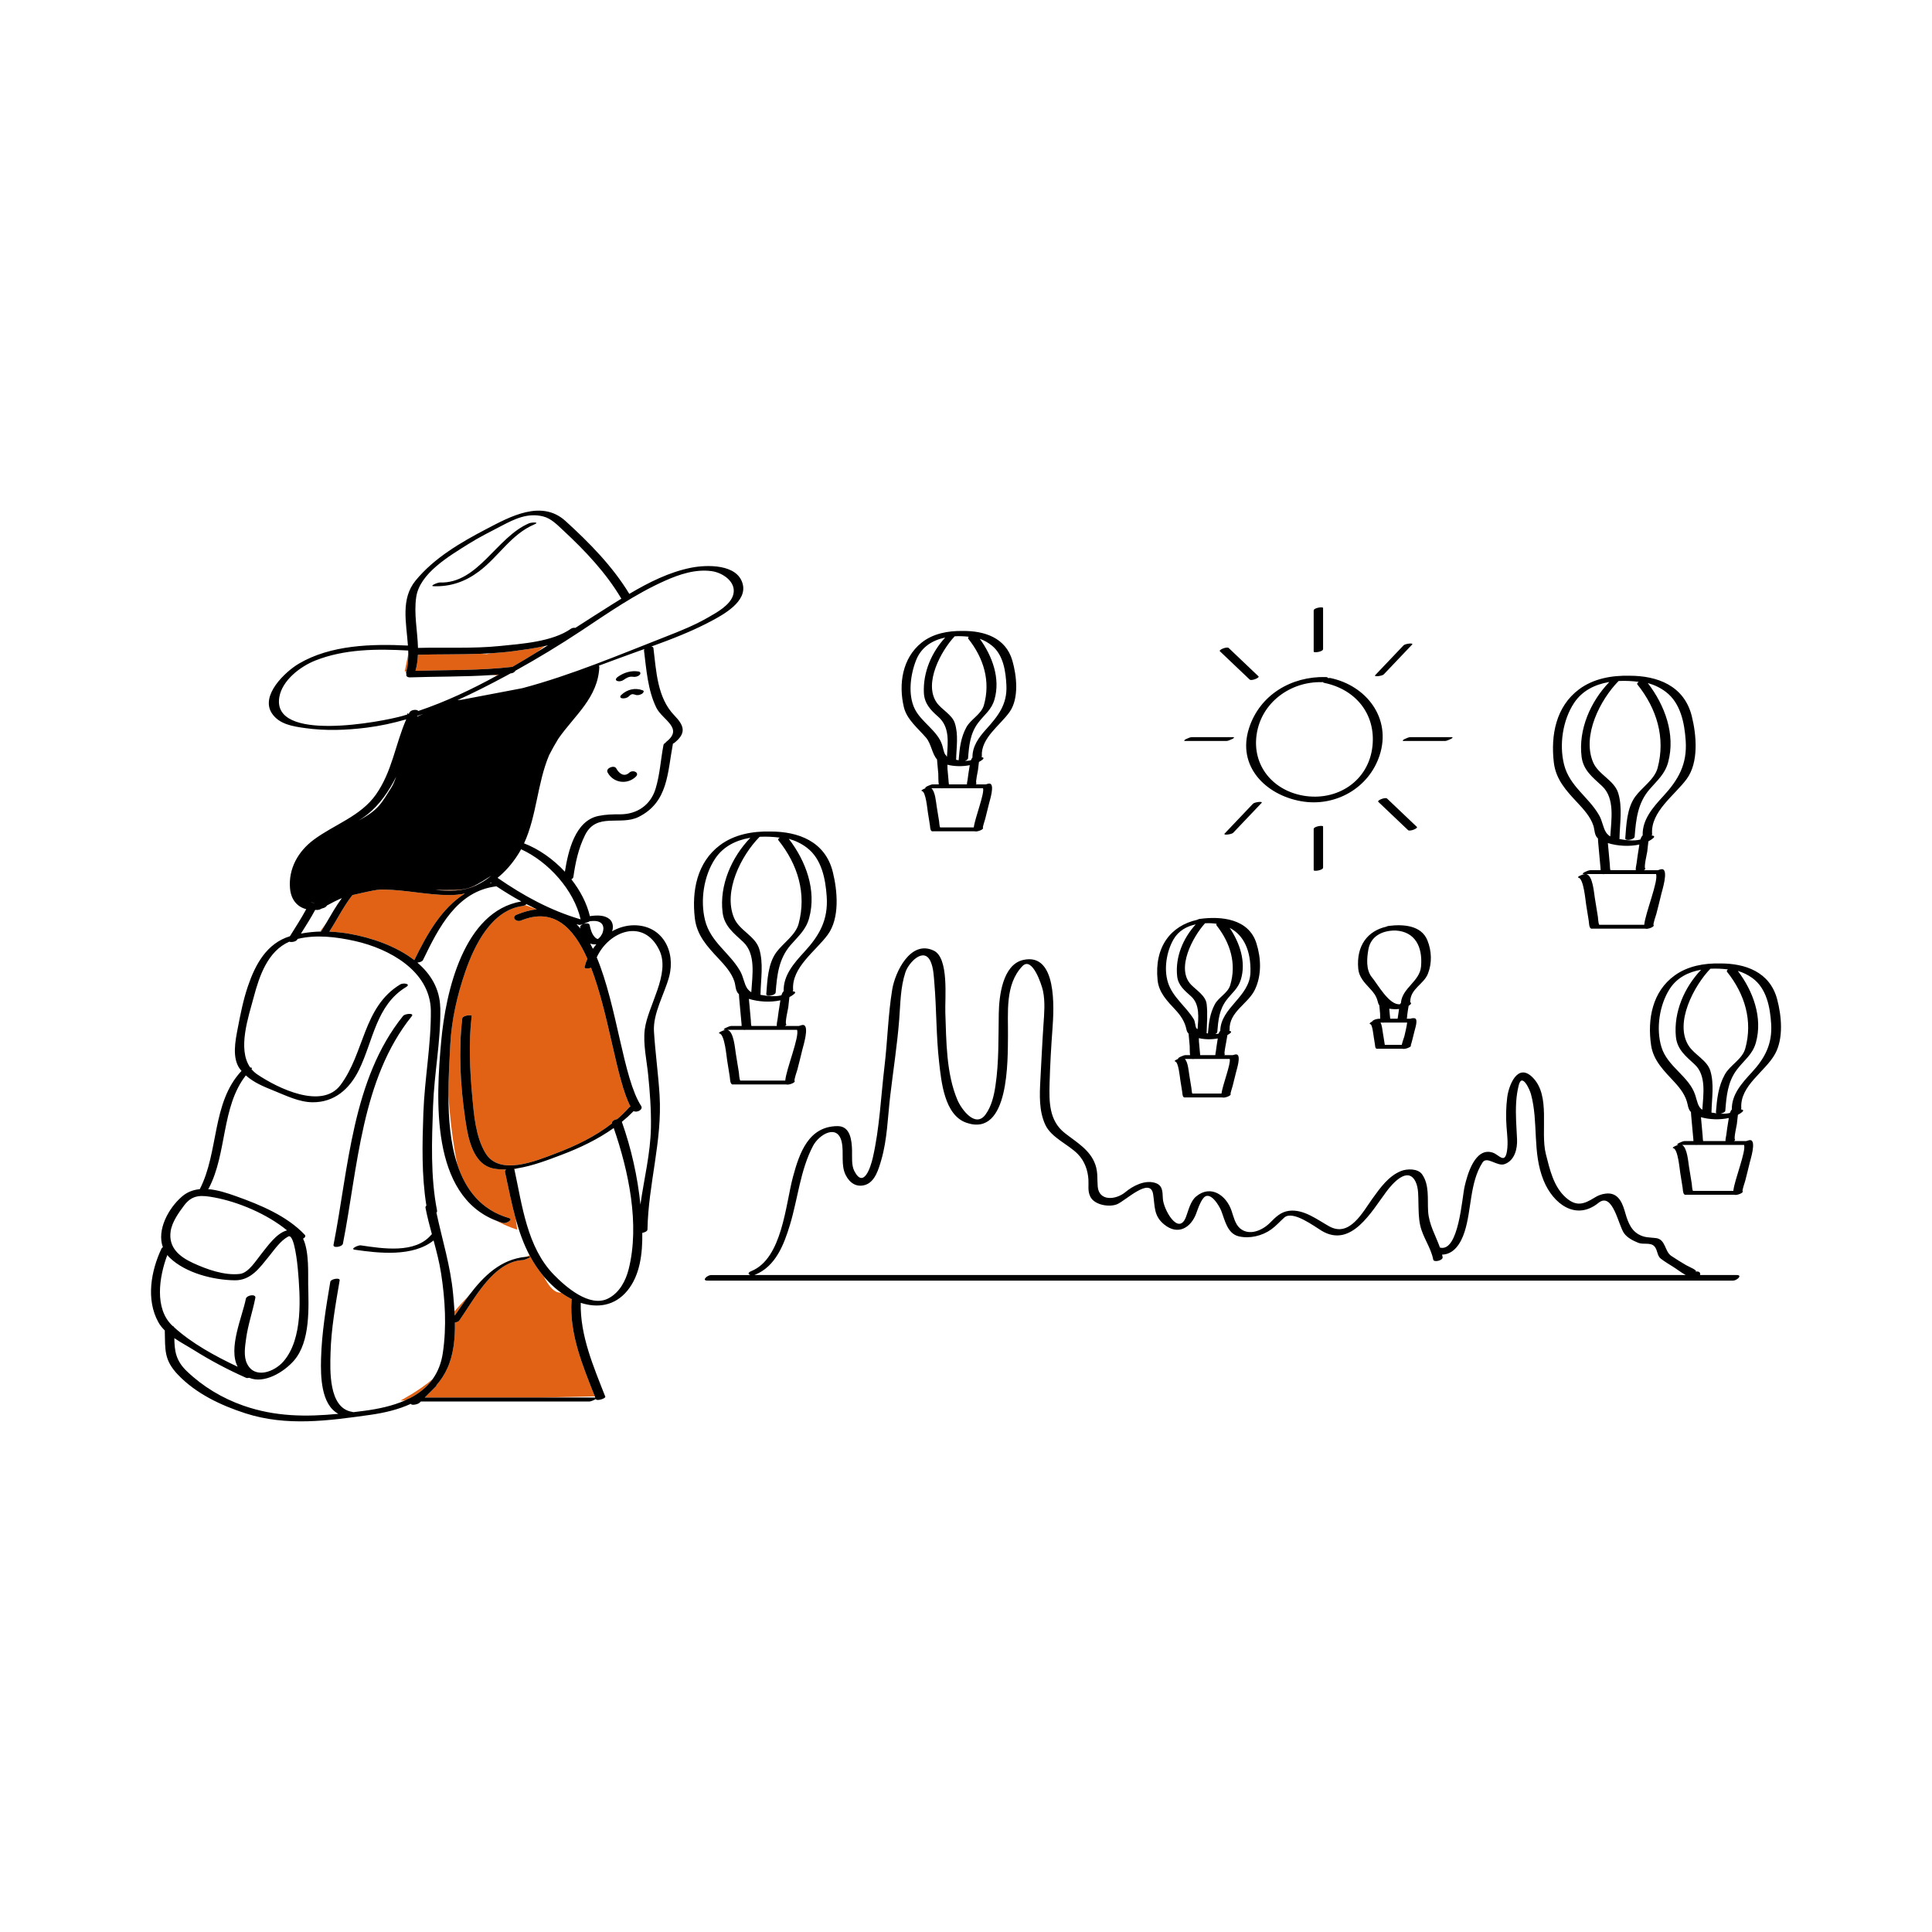 <svg xmlns="http://www.w3.org/2000/svg" xmlns:xlink="http://www.w3.org/1999/xlink" id="Layer_1" x="0px" y="0px" width="595.279px" height="595.281px" viewBox="0 0 595.279 595.281" xml:space="preserve"><path id="color_x5F_2" fill="#e16214" d="M125.208,206.896l-0.493-0.021l1.082-5.408 C125.812,203.33,125.664,205.152,125.208,206.896z M157.862,205.473c2.578-1.495,5.135-3.031,7.675-4.597l2.37-1.832 c-3.3,0.751-6.687,1.185-9.715,1.589c-2.334,0.312-4.673,0.512-7.015,0.654l-1.13,0.255l-1.929-0.107 c-6.442,0.249-12.905,0.123-19.357,0.303c-0.069,1.654-0.283,3.305-0.746,4.948c9.938-0.293,19.889-0.055,29.783-1.209 C157.822,205.474,157.84,205.476,157.862,205.473z M156.214,208.081c-0.076,0.042-0.152,0.084-0.229,0.125l0.063,0.003 L156.214,208.081z M153.692,207.84c-0.798,0.065-1.597,0.114-2.396,0.167l1.938,0.083 C153.388,208.006,153.54,207.923,153.692,207.84z M140.033,404.022c0.026,0.443,0.05,0.888,0.068,1.334 c1.444-2.097,2.915-4.26,4.483-6.332C142.746,400.968,141.108,402.798,140.033,404.022z M133.303,424.921 c-4.134,3.584-9.923,6.621-9.923,6.621l1.373-0.03c0.044-0.021,0.087-0.041,0.132-0.061c0.317-0.239,0.965-0.536,1.479-0.708 C129.116,429.315,131.513,427.433,133.303,424.921z M176.094,400.603c0.007-0.104,0.057-0.199,0.136-0.287 c-1.115-0.55-2.196-1.201-3.225-1.929c-0.312-0.063-0.628-0.124-0.958-0.179c-1.703-0.284-3.285-2.504-4.541-4.959 c-1.712-2.022-3.139-4.184-4.336-6.455c-0.344,0.133-0.729,0.281-1.157,0.448c0.324-0.03,0.649-0.057,0.982-0.071 c1.354-0.06-1.365,1.06-1.905,1.084c-1.118,0.049-2.188,0.271-3.212,0.633c-0.357,0.146-0.719,0.293-1.081,0.443 c-6.74,3.104-11.487,12.161-15.33,17.607c-0.196,0.278-0.739,0.45-1.299,0.543c0.075,4.852-0.392,9.766-2.282,13.997 c-0.914,2.044-2.08,3.795-3.424,5.32c0.05,0.077,0.038,0.179-0.104,0.321c-1.161,1.16-2.321,2.32-3.481,3.48 c11.888,0,23.773,0,35.66,0l16.717-0.363C179.523,420.762,175.383,410.982,176.094,400.603z M98.992,286.923 c0.522-0.83,1.029-1.67,1.525-2.517l-1.804,2.468C98.714,286.875,98.813,286.892,98.992,286.923z M134.064,274.187 c4.238,0.444,8.463,0.439,12.11-1.146c0.13-0.057,0.255-0.121,0.384-0.18l-0.255-0.024c-2.78,1.367-4.553,1.374-9.259,1.374 C136.106,274.21,135.102,274.201,134.064,274.187z M143.254,275.305c-1.581,0.325-3.23,0.491-4.945,0.479 c-6.729-0.041-13.324-1.608-20.042-1.695c-0.363-0.004-0.722,0.001-1.078,0.009c-0.429,0.03-0.824,0.064-1.144,0.11 c-1.367,0.195-4.34,0.849-7.451,1.573c-2.766,3.496-4.705,7.526-7.122,11.264c2.137,0.086,4.266,0.316,6.348,0.688 c6.501,1.159,14.188,3.709,19.836,8.097C131.593,287.748,136.083,279.797,143.254,275.305z M182.109,298.175 c-0.901,0.328-2.147,0.342-2.005-0.242c0.211-0.857,0.503-1.706,0.863-2.534c-4.305-9.731-10.464-15.862-20.436-11.778 c-1.524,0.625-3.144-1.061-1.311-1.812c2.222-0.91,4.268-1.438,6.164-1.645c-0.046-0.021-0.091-0.042-0.137-0.064l-3.418-1.243 c-0.24,0.145-0.524,0.256-0.827,0.296c-9.562,1.256-14.822,12.063-17.628,20.177c-2.507,7.252-4.271,14.963-4.654,22.649 c-0.228,4.542-0.563,9.937-0.559,15.535c0.513,7.351,1.443,15.098,2.737,21.259c2.544,7.729,7.28,14.003,15.868,16.509 c1.617,0.472-0.904,1.788-1.785,1.53c-0.727-0.212-1.425-0.452-2.102-0.713c3.538,1.929,6.497,2.773,6.497,2.773l-0.491-3.316 c-1.3-4.709-2.236-9.603-3.295-14.455c-0.064-0.297,0.089-0.567,0.352-0.785c-1.263,0.034-2.505-0.036-3.707-0.248 c-6.864-1.213-8.17-10.189-8.993-15.936c-1.42-9.898-1.995-20.438-0.816-30.365c0.107-0.914,2.948-1.206,2.897-0.776 c-0.976,8.216-0.566,16.722,0.183,24.95c0.513,5.626,1.063,12.382,4.06,17.33c4.33,7.154,15.528,2.433,21.682,0.099 c6.157-2.336,12.184-5.223,17.345-9.273c-0.214-0.616,0.687-1.152,1.548-1.27c1.321-1.14,2.578-2.364,3.753-3.689 c0.07-0.079,0.193-0.153,0.345-0.222C189.937,332.782,187.651,312.58,182.109,298.175z M159.431,359.978 c-0.344,0.055-0.687,0.104-1.028,0.146c0.035,0.052,0.062,0.108,0.078,0.172C158.768,360.201,159.084,360.095,159.431,359.978z"></path><path id="color_x5F_1" d="M201.327,199.661c-0.033-0.274-0.3-0.414-0.654-0.452c6.273-2.271,12.506-4.678,18.404-7.813 c3.833-2.038,11.149-6.029,9.771-11.427c-1.609-6.298-11.172-5.983-15.904-5.046c-6.724,1.332-13.076,4.528-19.043,8.06 c-5.163-8.513-12.34-15.796-19.664-22.455c-7.38-6.71-17.101-1.338-24.383,2.473c-7.918,4.144-16.09,8.895-21.823,15.899 c-4.622,5.647-2.834,12.981-2.341,20.009c-11.136-0.558-23.788-0.208-33.595,5.563c-4.178,2.458-11.98,9.794-8.317,15.322 c2.253,3.401,6.497,4.015,10.241,4.542c6.293,0.886,12.699,0.653,18.984-0.137c4.125-0.518,8.182-1.408,12.169-2.562 c-3.39,7.725-4.332,16.1-9.39,23.241c-4.683,6.613-12.772,9.156-19.078,13.825c-4.863,3.603-7.886,8.97-7.34,15.06 c0.321,3.579,2.335,5.692,4.997,6.367c-1.538,2.858-3.323,5.572-5.028,8.334c-7.178,2.201-10.676,8.711-12.951,15.419 c-1.441,4.25-2.304,8.637-3.147,13.032c-0.724,3.761-1.806,9.091,0.699,12.474c0.151,0.204,0.32,0.38,0.479,0.571 c-9.212,9.8-6.938,24.961-12.858,36.438c-1.969,0.194-3.844,0.854-5.482,2.267c-4.212,3.631-7.813,10.342-5.888,15.63 c-0.191,0.098-0.336,0.214-0.399,0.348c-3.276,6.933-4.867,15.804-0.966,22.799c0.505,0.906,1.177,1.729,1.949,2.489 c0.164,5.963-0.315,9.059,4.098,13.677c5.542,5.8,13.207,9.423,20.729,11.849c12.699,4.096,25.539,2.305,38.464,0.486 c4.369-0.615,8.7-1.634,12.547-3.416c-0.03,0.271,0.588,0.316,0.819,0.301c0.633-0.045,1.47-0.238,1.937-0.704 c0.099-0.099,0.198-0.198,0.297-0.298c17.317,0,34.636,0,51.952,0c0.369,0,1.434-0.416,1.97-0.763 c0.005,0.015,0.012,0.027,0.017,0.041c0.271,0.69,3.11-0.23,2.897-0.775c-3.625-9.263-7.786-18.806-7.563-28.908 c5.052,1.647,10.423,1.042,14.353-3.728c3.914-4.75,4.715-11.47,4.609-17.823c0.767-0.138,1.591-0.515,1.601-1.042 c0.248-14.025,4.602-27.267,3.729-41.415c-0.404-6.542-1.317-13.042-1.729-19.585c-0.352-5.598,3.239-11.559,4.661-16.848 c2.134-7.933-2.123-15.925-10.833-15.892c-2.384,0.009-4.675,0.703-6.739,1.855c0.056-0.17,0.117-0.336,0.155-0.512 c0.253-1.163,0.002-2.442-0.938-3.234c-1.531-1.29-3.866-1.212-5.727-0.962c-0.096,0.013-0.206,0.035-0.318,0.061 c-0.94-3.984-2.983-7.896-5.719-11.373c0.337-0.181,0.589-0.424,0.628-0.709c0.628-4.458,1.58-8.885,3.607-12.937 c3.548-7.09,10.914-2.764,16.526-5.584c9.107-4.578,8.834-13.591,10.531-22.479c0.007-0.029,0.001-0.052,0.003-0.079 c0.15-0.053,0.28-0.116,0.372-0.189c3.762-2.97,3.244-5.251,0.089-8.5C202.509,215.009,202.215,206.836,201.327,199.661z  M219.318,175.984c3.397,0.481,7.652,3.339,6.611,7.222c-0.873,3.251-5.1,5.51-7.746,7.037c-4.104,2.367-8.546,4.157-12.951,5.877 c-14.207,5.547-29.05,11.867-44.196,15.892c-0.339,0.071-0.672,0.138-0.99,0.198c-5.521,1.035-13.422,2.546-17.789,3.384 c-0.433,0.045-0.864,0.08-1.296,0.119c2.425-1.093,4.819-2.241,7.182-3.424c2.624-1.315,5.241-2.678,7.843-4.083 c0.077-0.041,0.153-0.084,0.229-0.125c0.363-0.197,0.727-0.401,1.091-0.6c0.065-0.008,0.134-0.012,0.201-0.02 c0.61-0.071,1.09-0.429,1.33-0.822c6.864-3.805,13.609-7.892,20.098-12.188c8.4-5.564,16.679-11.376,25.918-15.5 C209.347,176.945,214.344,175.28,219.318,175.984z M151.458,272.079c-0.187,0.036-0.367,0.075-0.55,0.115 c0.123-0.078,0.244-0.158,0.365-0.238C151.335,271.997,151.395,272.037,151.458,272.079z M128.599,220.58 c0.613-0.202,1.224-0.412,1.833-0.626l-1.938,0.843C128.529,220.725,128.564,220.652,128.599,220.58z M151.381,269.814 c-1.466,1.213-3.078,2.244-4.822,3.046c-0.129,0.059-0.254,0.123-0.384,0.18c-3.647,1.586-7.872,1.591-12.11,1.146 c1.038,0.014,2.042,0.023,2.98,0.023c4.705,0,6.479-0.006,9.259-1.374C147.625,272.187,149.178,271.229,151.381,269.814z  M97.114,278.172c-0.544,0.026-1.031-0.039-1.477-0.174C96.177,278.086,96.682,278.141,97.114,278.172z M108.594,275.783 c3.111-0.724,6.084-1.377,7.451-1.573c0.318-0.046,0.715-0.081,1.144-0.11c0.356-0.008,0.715-0.014,1.078-0.009 c6.718,0.085,13.313,1.654,20.042,1.695c1.715,0.011,3.364-0.155,4.945-0.48c-7.172,4.492-11.661,12.443-15.6,20.526 c-5.648-4.387-13.335-6.938-19.836-8.097c-2.082-0.371-4.211-0.602-6.348-0.688C103.888,283.309,105.829,279.278,108.594,275.783z  M157.799,205.477c-9.896,1.155-19.845,0.916-29.783,1.209c0.463-1.643,0.677-3.293,0.746-4.948 c6.452-0.181,12.915-0.055,19.357-0.303c1.021-0.04,2.039-0.086,3.059-0.148c2.342-0.143,4.681-0.343,7.015-0.654 c3.028-0.404,6.415-0.838,9.715-1.589c0.311-0.07,0.617-0.144,0.925-0.22c-1.096,0.688-2.192,1.373-3.295,2.052 c-2.54,1.566-5.097,3.103-7.675,4.597C157.84,205.476,157.822,205.474,157.799,205.477z M128.245,183.948 c1.081-7.332,10.267-12.669,15.94-16.25c3.344-2.11,6.883-3.872,10.384-5.7c4.023-2.102,8.001-4.07,12.787-2.876 c2.492,0.622,4.419,2.666,6.227,4.343c6.684,6.198,13.203,13.086,17.847,20.972c0.005,0.009,0.015,0.014,0.021,0.023 c-1.001,0.614-1.991,1.232-2.97,1.846c-3.738,2.346-7.466,4.747-11.203,7.146c-0.46-0.066-0.975,0.002-1.357,0.272 c-5.751,4.047-15.24,4.642-21.968,5.324c-8.332,0.845-16.796,0.354-25.167,0.583C128.659,194.421,127.474,189.173,128.245,183.948z  M124.233,220.533c-6.619,1.917-40.758,8.391-38.147-5.852c0.942-5.144,6.488-9.336,11.005-11.138 c9.035-3.604,19.125-3.646,28.683-3.107c0.013,0.345,0.021,0.688,0.023,1.031c0.017,1.863-0.133,3.685-0.589,5.429 c-0.033,0.126-0.063,0.254-0.1,0.38c-0.042,0.144,0.022,0.247,0.156,0.314c-0.247,0.551,0.029,1.155,1.134,1.117 c8.303-0.288,16.614-0.153,24.898-0.7c0.799-0.053,1.598-0.102,2.396-0.167c-0.152,0.083-0.304,0.166-0.456,0.25 c-7.809,4.3-15.856,8.107-24.327,10.97c-0.522-0.591-2.304-0.396-2.752,0.479c-0.078,0.153-0.146,0.309-0.224,0.462l-0.389-0.292 c0,0-0.014,0.151-0.039,0.426C125.08,220.265,124.661,220.409,124.233,220.533z M111.575,252.119 c4.229-2.794,7.229-6.809,9.657-11.184c0.297-0.535,0.567-1.079,0.827-1.627c-0.456,1.357-0.96,2.531-1.515,3.402 c-2.959,4.65-3.797,6.803-10.021,10.075C110.881,252.566,111.232,252.346,111.575,252.119z M97.123,280.341 c0.536,0.085,1.25,0.019,1.647-0.219c0.08-0.048,0.16-0.093,0.24-0.141c0.269-0.075,0.537-0.156,0.806-0.254 c0.466-0.169,0.764-0.443,0.922-0.738c1.534-0.853,3.062-1.614,4.605-2.27c-1.811,2.43-3.292,5.073-4.826,7.688 c-0.496,0.846-1.003,1.687-1.525,2.516c-0.021,0.032-0.041,0.063-0.062,0.095c-2.085,0.042-4.16,0.252-6.199,0.635 C94.242,285.242,95.776,282.847,97.123,280.341z M52.578,379.383c0.413-2.855,2.479-5.736,4.16-7.979 c2.595-3.461,5.444-3.154,9.284-2.451c7.335,1.347,16.249,5.073,22.417,10.144c-3.285,0.827-6.122,5.048-7.893,7.22 c-1.6,1.96-3.93,5.883-6.648,6.198c-4.759,0.552-10.206-1.412-14.447-3.372C55.268,387.208,51.854,384.392,52.578,379.383z  M51.551,386.699c0.237,0.295,0.496,0.584,0.785,0.861c4.896,4.691,13.401,6.841,20.002,6.919c5.004,0.06,7.695-3.894,10.595-7.455 c1.685-2.069,3.479-4.753,5.885-6.042c1.91-1.023,2.858,9,2.939,9.915c0.77,8.666,1.688,21.569-4.448,28.611 c-2.816,3.231-8.882,5.497-11.22,0.6c-1.081-2.265-0.589-5.22-0.27-7.604c0.572-4.272,2.021-8.373,2.853-12.594 c0.26-1.322-2.69-0.897-2.922,0.275c-1.099,5.587-5.518,15.179-2.521,20.934c-6.932-3.27-14.112-7.186-19.576-12.162 c-0.022-0.176-0.167-0.287-0.381-0.347c-0.071-0.065-0.146-0.13-0.218-0.196C47.565,403.216,48.986,393.488,51.551,386.699z  M112.16,434.703c-1.124,0.146-2.237,0.284-3.35,0.418c-0.081-0.047-0.191-0.088-0.357-0.114 c-7.258-1.198-6.757-12.858-6.608-18.214c0.206-7.498,1.563-14.912,2.809-22.289c0.164-0.967-2.734-0.444-2.881,0.423 c-1.33,7.866-2.635,15.717-2.854,23.711c-0.146,5.366-0.033,14.137,5.334,16.983c-9.907,0.959-19.448,0.926-29.329-2.545 c-6.474-2.273-12.408-5.846-17.361-10.586c-3.46-3.312-3.787-6.35-3.849-10.188c2.023,1.381,4.236,2.557,6.061,3.703 c5.139,3.229,10.53,6.066,16.073,8.531c0.22,0.099,0.559,0.068,0.923-0.022c4.59,1.955,10.687-1.724,13.789-5.283 c5.13-5.886,4.539-16.396,4.391-23.608c-0.058-2.821,0.365-10.019-1.572-13.972c0.572-0.303,0.918-0.772,0.505-1.212 c-5.479-5.814-13.745-9.224-21.138-11.863c-2.688-0.96-5.709-1.959-8.648-2.193c0.096-0.072,0.174-0.15,0.219-0.236 c5.675-10.77,3.837-25.061,11.427-34.799c2.445,2.207,5.522,3.465,8.65,4.724c3.718,1.496,7.743,3.505,11.852,3.552 c6.773,0.076,11.479-4.08,14.385-10.018c4.361-8.921,5.255-19.888,14.479-25.48c1.675-1.017-0.879-1.367-1.787-0.816 c-11.49,6.967-10.949,21.045-18.408,31c-5.734,7.654-19.342,0.979-25.604-3.245c-0.729-0.491-1.335-1.056-1.845-1.678 c0.023-0.025,0.047-0.052,0.07-0.076c0.265-0.264,0.008-0.379-0.435-0.394c-4.024-5.689-0.512-15.692,1.083-21.707 c1.754-6.609,4.354-14.17,10.946-17.059c0.701,0.25,2.069-0.01,2.456-0.648c0.043-0.069,0.087-0.138,0.13-0.207 c5.709-1.399,12.029-0.609,17.652,0.647c10.557,2.361,23.086,9.199,23.381,21.305c0.11,10.634-1.928,21.11-2.305,31.721 c-0.336,9.426-0.578,19.146,0.936,28.506c-0.205,0.184-0.324,0.398-0.28,0.63c0.527,2.76,1.242,5.474,1.975,8.181 c-0.075,0.049-0.143,0.098-0.187,0.15c-4.936,5.919-14.972,4.268-21.755,3.275c-0.735-0.106-3.379,1.119-1.836,1.345 c7.475,1.09,17.884,2.257,24.297-2.854c0.905,3.353,1.781,6.709,2.313,10.151c1.25,8.111,1.742,16.419,0.528,24.553 c-0.479,3.214-1.58,5.847-3.128,8.02c-1.79,2.51-4.188,4.393-6.938,5.821c-0.516,0.172-1.162,0.467-1.479,0.709 c-0.045,0.02-0.088,0.041-0.132,0.06C120.903,433.2,116.511,434.139,112.16,434.703z M166.539,430.604c-11.887,0-23.772,0-35.659,0 c1.159-1.161,2.319-2.321,3.48-3.481c0.143-0.142,0.152-0.244,0.104-0.32c1.344-1.525,2.51-3.276,3.424-5.32 c1.892-4.23,2.357-9.145,2.282-13.997c0.56-0.094,1.103-0.265,1.299-0.543c3.843-5.446,8.59-14.503,15.33-17.608 c0.354-0.162,0.715-0.313,1.081-0.442c1.023-0.361,2.094-0.584,3.212-0.633c0.54-0.024,3.261-1.144,1.905-1.083 c-0.332,0.015-0.658,0.041-0.982,0.07c-7.697,0.729-12.961,5.881-17.429,11.78c-1.568,2.072-3.039,4.235-4.483,6.332 c-0.02-0.446-0.042-0.891-0.068-1.334c-0.108-1.812-0.264-3.59-0.42-5.292c-0.796-8.664-3.348-16.674-5.136-25.073 c0.152-0.194,0.23-0.418,0.183-0.663c-2.054-10.511-1.61-21.535-1.23-32.197c0.36-10.117,2.396-20.068,2.242-30.222 c-0.001-0.069-0.016-0.132-0.029-0.191c-0.16-5.787-2.967-10.317-7.045-13.785c0.713-0.088,1.52-0.36,1.719-0.771 c4.825-9.958,10.438-21.258,22.628-22.743c2.52,1.666,5.074,3.229,7.688,4.663c-17.809,3.042-23.31,27.995-24.681,42.934 c-1.649,17.968-3.343,47.579,16.935,55.421c0.677,0.263,1.375,0.501,2.102,0.713c0.882,0.257,3.402-1.059,1.785-1.53 c-8.588-2.506-13.324-8.779-15.868-16.509c-2.143-6.511-2.729-14.052-2.736-21.259c-0.006-5.598,0.331-10.992,0.558-15.535 c0.383-7.686,2.148-15.396,4.655-22.65c2.805-8.112,8.065-18.918,17.627-20.175c0.303-0.04,0.587-0.152,0.828-0.296 c0.142-0.084,0.266-0.179,0.371-0.28c1.006,0.528,2.021,1.035,3.047,1.522c0.045,0.021,0.09,0.042,0.136,0.064 c-1.896,0.207-3.942,0.734-6.164,1.645c-1.833,0.751-0.215,2.437,1.312,1.812c9.971-4.084,16.131,2.047,20.435,11.778 c-0.36,0.829-0.652,1.677-0.863,2.534c-0.144,0.584,1.104,0.57,2.005,0.242c5.542,14.404,7.828,34.607,12.131,42.743 c-0.151,0.067-0.274,0.143-0.346,0.222c-1.175,1.326-2.432,2.55-3.753,3.689c-0.86,0.117-1.762,0.653-1.548,1.27 c-5.161,4.051-11.187,6.938-17.345,9.273c-6.152,2.334-17.352,7.056-21.681-0.099c-2.995-4.946-3.548-11.704-4.061-17.33 c-0.749-8.228-1.157-16.733-0.182-24.95c0.051-0.429-2.79-0.137-2.898,0.776c-1.178,9.928-0.603,20.466,0.817,30.366 c0.823,5.745,2.129,14.722,8.993,15.935c1.201,0.212,2.443,0.282,3.707,0.248c-0.264,0.218-0.416,0.487-0.353,0.785 c1.06,4.853,1.995,9.746,3.295,14.455c1.081,3.918,2.417,7.707,4.281,11.239c1.198,2.271,2.624,4.432,4.336,6.455 c1.001,1.182,2.092,2.32,3.308,3.399c0.694,0.616,1.43,1.196,2.191,1.736c1.028,0.728,2.109,1.379,3.225,1.929 c-0.079,0.088-0.129,0.184-0.136,0.287c-0.712,10.379,3.429,20.159,7.16,29.639c0.048,0.121,0.096,0.241,0.144,0.362 C177.778,430.604,172.158,430.604,166.539,430.604z M179.705,284.714c-0.578,0.225-1.038,0.61-0.941,1.056 c0.023,0.116,0.06,0.236,0.087,0.353c-0.393-0.485-0.799-0.94-1.216-1.375c0.244,0.067,0.479,0.148,0.726,0.213 C178.629,285.031,179.181,284.906,179.705,284.714z M183.737,290.957c-0.376,0.445-0.723,0.913-1.054,1.389 c-0.271-0.556-0.549-1.095-0.834-1.624C182.444,290.954,183.091,291.035,183.737,290.957z M193.708,391.024 c-0.913,3.646-2.865,7.312-6.334,9.067c-5.731,2.904-13.168-3.672-16.747-7.354c-8.261-8.497-9.723-21.35-12.134-32.409 c-0.003-0.012-0.009-0.02-0.012-0.031c-0.018-0.063-0.043-0.12-0.078-0.172c0.343-0.043,0.686-0.093,1.028-0.146 c4.796-0.771,9.679-2.676,13.781-4.232c5.545-2.103,11.028-4.729,15.887-8.186C193.714,360.923,197.162,377.24,193.708,391.024z  M203.151,292.763c3.516,7.318-3.571,17.117-4.491,24.441c-0.554,4.412,0.588,9.422,1.034,13.824 c0.552,5.452,0.966,10.903,0.868,16.387c-0.142,8.002-2.129,15.811-3.239,23.723c-0.873-8.624-2.837-17.327-5.719-25.481 c1.269-1.032,2.48-2.134,3.627-3.308c1.013,0.568,3.06-0.459,2.302-1.619c-5.509-8.428-7.371-30.671-13.669-45.752 C187.562,286.863,198.339,282.74,203.151,292.763z M182.356,283.785c0.058-0.005,0.115-0.009,0.173-0.013 c0.049-0.002,0.147-0.008,0.184-0.009c0.188-0.005,0.377-0.001,0.564,0.006c0.088,0.003,0.176,0.01,0.265,0.016 c0.027,0.002,0.041,0.003,0.061,0.004c0.009,0.001,0.015,0.003,0.031,0.005c0.152,0.021,0.305,0.051,0.456,0.084 c0.043,0.01,0.182,0.051,0.264,0.073c0.235,0.085,0.464,0.19,0.677,0.323c0.005,0.003,0.002,0,0.006,0.003 c0.04,0.03,0.078,0.063,0.116,0.094c0.081,0.069,0.156,0.145,0.229,0.223c0.069,0.075,0.132,0.157,0.19,0.241 c0.034,0.048,0.048,0.064,0.058,0.074c0.004,0.011,0.013,0.034,0.039,0.091c0.088,0.179,0.146,0.37,0.189,0.563 c0.022,0.098,0.037,0.198,0.048,0.297c0.005,0.041,0.01,0.178,0.013,0.245c-0.011,0.427-0.102,0.851-0.24,1.253 c-0.036,0.104-0.077,0.206-0.12,0.307c-0.004,0.008-0.001,0.003-0.004,0.009c-0.021,0.042-0.041,0.084-0.063,0.126 c-0.108,0.214-0.236,0.418-0.375,0.615c-0.063,0.091-0.13,0.178-0.198,0.265c-0.022,0.029-0.047,0.057-0.07,0.085 c-0.148,0.159-0.312,0.306-0.481,0.442c-0.019,0.013-0.037,0.025-0.056,0.038c-0.043,0.028-0.088,0.052-0.132,0.078 c-0.004,0.001-0.008,0.003-0.012,0.005c-0.026-0.007-0.06-0.015-0.091-0.023c-0.153-0.06-0.302-0.131-0.438-0.219 c-0.044-0.034-0.088-0.07-0.131-0.106c-0.094-0.08-0.181-0.168-0.265-0.258c-0.897-0.956-1.288-2.367-1.58-3.73 c-0.121-0.566-1.071-0.59-1.854-0.319c0.274-0.107,0.534-0.229,0.733-0.35c0.429-0.095,0.853-0.259,1.133-0.462 c0.003,0,0.007-0.001,0.009-0.001C181.907,283.832,182.131,283.806,182.356,283.785z M178.901,283.266 c-9.313-2.728-17.618-7.267-25.602-12.789c2.369-1.923,4.447-4.295,6.202-7.017c0.378-0.587,0.729-1.185,1.059-1.79 C169.057,265.541,176.863,274.31,178.901,283.266z M205.385,228.483c-0.181,0.142-0.272,0.263-0.31,0.366 c-0.338,0.178-0.597,0.417-0.649,0.7c-0.859,4.499-1.095,9.095-2.438,13.493c-1.521,4.985-5.678,7.884-10.975,7.863 c-2.297-0.009-4.393,0.038-6.643,0.505c-7.108,1.476-9.296,10.66-10.319,17.18c-3.612-3.887-8.052-7.003-12.58-8.74 c3.927-8.529,4.061-18.529,7.727-27.19c0.858-1.698,1.811-3.4,2.84-5.062c4.929-7.111,12.215-12.584,12.621-22.072 c0.008-0.178-0.061-0.31-0.171-0.41c4.056-1.501,8.097-3.012,12.133-4.452c0.651-0.232,1.304-0.465,1.953-0.699 c-0.105,0.144-0.166,0.302-0.146,0.471c0.727,5.868,1.167,12.248,3.809,17.632C204.059,221.784,210.668,224.31,205.385,228.483z  M195.839,239.376c-2.684,2.484-6.873,1.865-8.62-1.356c-0.729-1.341,2.034-2.416,2.651-1.276c0.895,1.648,2.466,2.774,4.046,1.31 C194.987,237.062,197.278,238.043,195.839,239.376z M197.77,213.789c-0.588,0.35-1.393,0.525-2.049,0.28 c-0.975-0.362-1.286-0.173-2.021,0.532c-0.487,0.469-1.397,0.672-2.05,0.549c-0.621-0.118-0.688-0.579-0.265-0.987 c1.819-1.748,4.268-2.355,6.646-1.468C198.697,212.941,198.11,213.586,197.77,213.789z M190.304,208.588 c1.884-1.361,4.138-2.063,6.453-1.686c0.627,0.102,0.722,0.677,0.289,1.076c-0.535,0.493-1.349,0.663-2.05,0.549 c-1.101-0.179-2.018,0.36-2.879,0.982c-0.519,0.375-1.465,0.558-2.056,0.258C189.421,209.442,189.927,208.861,190.304,208.588z  M135.49,179.478c11.817,0.426,17.504-14.029,27.561-18.262c0.657-0.278,3.412-0.406,1.655,0.333 c-7.223,3.041-11.039,9.939-17.101,14.493c-4.193,3.15-8.739,4.769-14.006,4.579C132.183,180.569,134.902,179.456,135.49,179.478z  M126.893,313.078c-15.593,19.362-16.627,46.704-21.234,70.122c-0.192,0.986-3.113,1.472-2.896,0.364 c4.641-23.589,5.721-51.035,21.434-70.544C124.782,312.292,127.703,312.073,126.893,313.078z M535.098,392.856 c-3.773,0-7.546,0-11.319,0c0.316-0.64-0.255-1.349-1.466-1.007c1.132-0.32-1.976-1.555-2.805-2.038 c-1.552-0.904-3.074-1.856-4.568-2.853c-2.063-1.377-1.689-5.119-4.735-5.491c-2.03-0.248-3.454-0.06-5.385-1.171 c-2.675-1.539-3.5-4.676-4.303-7.412c-0.854-2.907-2.327-5.566-5.813-5.107c-1.305,0.172-2.278,0.539-3.4,1.237 c-3.268,2.032-5.615,2.864-8.895-0.069c-3.75-3.354-4.904-8.654-6.09-13.293c-1.826-7.152,1.637-18.063-4.16-23.747 c-4.646-4.558-7.309,2.658-7.759,6.187c-0.382,2.992-0.439,6.119-0.21,9.128c0.189,2.48,0.523,4.948,0.137,7.428 c-0.646,4.144-2.471,1.149-4.332,0.512c-5.544-1.896-7.914,6.89-8.719,10.384c-0.831,3.599-1.818,20.377-7.602,18.856 c-1.32-3.728-3.404-7.079-3.654-11.241c-0.225-3.752,0.441-8.102-1.856-11.342c-1.294-1.825-4.636-1.752-6.479-1.009 c-3.839,1.548-6.336,5.08-8.688,8.323c-3.131,4.318-7.133,12.233-13.444,8.722c-3.702-2.06-7.875-5.37-12.408-4.778 c-2.516,0.329-4.089,1.918-5.793,3.643c-2.354,2.383-6.46,4.218-9.334,1.711c-1.451-1.267-1.975-3.647-2.567-5.397 c-1.602-4.722-6.392-8.153-10.909-4.378c-1.748,1.46-2.345,4.233-3.104,6.259c-2.282,6.089-6.999-2.303-7.146-5.633 c-0.104-2.33-0.062-4.182-2.574-4.874c-3.104-0.854-6.67,0.992-8.946,2.887c-2.981,2.481-8.167,2.892-8.547-1.709 c-0.195-2.375,0.088-4.328-0.708-6.669c-1.575-4.63-5.86-6.98-9.467-9.829c-4.841-3.824-4.815-9.649-4.656-15.319 c0.157-5.605,0.479-11.283,0.896-16.875c0.455-6.128,1.479-23.525-9.045-21.112c-6.338,1.454-7.413,11.166-7.508,16.445 c-0.134,7.461,0.084,14.938-1.026,22.342c-0.459,3.053-1.197,6.271-3.035,8.809c-3.173,4.381-7.501-1.701-8.67-4.447 c-3.49-8.196-3.419-18.205-3.737-26.957c-0.159-4.371,1.184-16.801-3.563-19.069c-7.188-3.436-11.916,6.673-12.791,11.942 c-1.287,7.762-1.451,15.882-2.387,23.709c-1.109,9.291-1.505,19-3.592,28.123c-0.701,3.064-2.865,9.684-5.716,4.111 c-0.91-1.779-0.641-4.35-0.688-6.277c-0.077-2.995-0.457-7.558-4.466-7.537c-8.932,0.046-11.744,8.251-13.729,15.599 c-2.3,8.507-3.294,25.219-12.854,29.076c-1.185,0.478-0.938,1.011-0.274,1.212c-4.034,0-8.07,0-12.105,0 c-1.132,0-3.068,1.718-1.107,1.718c105.333,0,210.667,0,316,0C535.122,394.574,537.059,392.856,535.098,392.856z M232.396,392.856 c0.072-0.021,0.144-0.042,0.213-0.069c6.358-2.565,8.914-9.235,10.772-15.345c2.438-8.019,3.18-16.887,7.128-24.378 c1.894-3.592,7.611-6.917,8.847-1.128c0.708,3.319-0.356,7.05,1.238,10.167c1.251,2.445,3.343,3.797,5.97,2.996 c3.078-0.939,4.176-4.979,4.964-7.659c1.858-6.324,1.992-13.287,2.763-19.806c0.927-7.838,2.159-15.701,2.775-23.569 c0.382-4.89,0.354-9.731,1.892-14.448c1.005-3.08,5.735-8,7.791-3.326c0.873,1.985,0.956,4.4,1.137,6.527 c0.689,8.135,0.548,16.301,1.465,24.426c0.677,6,1.624,16.354,8.43,18.696c13.3,4.58,12.699-19.726,12.79-26.653 c0.094-7.152-0.984-15.925,4.438-21.596c3.027-3.167,5.943,5.689,6.345,7.571c0.726,3.412,0.388,7.048,0.153,10.492 c-0.388,5.657-0.637,11.321-0.949,16.984c-0.254,4.595-0.462,9.61,1.539,13.863c1.862,3.96,7.069,5.979,10.022,9.009 c2.045,2.1,3.063,4.94,3.241,7.801c0.12,1.903-0.295,3.545,0.596,5.32c1.282,2.557,5.753,3.282,8.167,2.34 c2.552-0.994,10.302-8.646,11.174-3.126c0.601,3.802,0.102,6.628,3.4,9.328c4.235,3.465,8.215,1.04,9.867-3.367 c0.596-1.591,1.078-3.188,2.083-4.584c2.107-2.926,5.098,2.356,5.634,3.725c1.119,2.857,1.849,7.032,5.391,7.881 c3.35,0.802,7.27-0.138,10.047-2.155c1.473-1.068,2.635-2.415,3.985-3.618c2.646-2.355,9.274,2.729,11.535,4.073 c9.146,5.445,15.374-5.999,19.976-12.131c1.866-2.488,6.555-7.86,8.938-3.014c0.964,1.959,0.832,4.586,0.889,6.705 c0.063,2.291,0.052,4.566,0.557,6.814c0.833,3.706,3.279,6.729,4,10.5c0.185,0.963,3.095,0.252,2.897-0.775 c-0.049-0.258-0.107-0.511-0.168-0.762c3.569-0.077,5.736-3.322,6.921-6.986c2.214-6.854,1.561-15.17,5.526-21.375 c1.375-2.151,4.472,1.283,6.774,0.49c3.156-1.086,4.018-4.76,3.878-7.676c-0.183-3.822-0.502-7.518-0.273-11.346 c0.108-1.805,0.358-3.588,0.806-5.338c0.986-3.875,3.354,1.3,3.748,2.759c2.396,8.862,0.347,17.893,3.906,26.635 c2.929,7.192,9.938,12.511,16.873,6.914c4.429-3.576,6.146,6.869,7.906,9.327c1.041,1.453,2.795,2.306,4.396,2.96 c1.568,0.64,3.798-0.245,4.997,1.122c0.999,1.138,0.749,2.873,1.969,3.79c1.222,0.918,2.526,1.717,3.827,2.519 c0.918,0.566,2.36,1.709,3.832,2.497C423.741,392.856,328.068,392.856,232.396,392.856z M400.849,246.86 c10.495,1.881,20.896-3.955,24.222-14.103c3.761-11.478-4.097-21.554-15.192-23.85c-0.172-0.036-0.409-0.01-0.666,0.055 c-0.013-0.193-0.234-0.337-0.807-0.351c-10.521-0.257-20.261,5.477-23.563,15.752C381.075,236.078,389.926,244.903,400.849,246.86z  M387.18,226.368c1.412-9.898,10.415-16.42,20.079-16.184c0.099,0.002,0.207-0.013,0.318-0.036c0.053,0.116,0.208,0.213,0.508,0.275 c9.561,1.978,15.826,9.536,14.798,19.419c-1.136,10.902-11.011,17.157-21.425,15.292C392.133,243.462,385.824,235.87,387.18,226.368 z M404.765,200.771c0-4.222,0-8.445,0-12.667c0-0.828,2.897-1.243,2.897-0.776c0,4.222,0,8.445,0,12.667 C407.663,200.822,404.765,201.238,404.765,200.771z M407.663,254.661c0,4.222,0,8.445,0,12.667c0,0.828-2.897,1.243-2.897,0.776 c0-4.222,0-8.445,0-12.667C404.765,254.609,407.663,254.194,407.663,254.661z M367.154,227.127c4.224,0,8.444,0,12.667,0 c1.42,0-1.277,1.178-1.881,1.178c-4.223,0-8.444,0-12.667,0C363.854,228.305,366.553,227.127,367.154,227.127z M434.487,227.127 c4.224,0,8.444,0,12.667,0c1.42,0-1.277,1.178-1.881,1.178c-4.223,0-8.444,0-12.667,0 C431.187,228.305,433.886,227.127,434.487,227.127z M375.858,200.648c-0.44-0.419,2.182-1.508,2.73-0.984 c3.061,2.909,6.119,5.817,9.18,8.728c0.441,0.42-2.181,1.508-2.73,0.984C381.979,206.467,378.919,203.558,375.858,200.648z  M433.84,255.768c-3.061-2.909-6.12-5.818-9.181-8.728c-0.44-0.419,2.182-1.508,2.73-0.984c3.06,2.909,6.12,5.818,9.18,8.728 C437.011,255.203,434.389,256.291,433.84,255.768z M388.693,247.416c-2.91,3.06-5.819,6.12-8.728,9.181 c-0.477,0.5-3.229,0.858-2.623,0.222c2.908-3.06,5.817-6.121,8.728-9.181C386.547,247.138,389.299,246.779,388.693,247.416z  M423.734,208.017c2.91-3.06,5.818-6.121,8.729-9.181c0.476-0.5,3.228-0.857,2.623-0.222c-2.91,3.061-5.819,6.121-8.729,9.181 C425.883,208.295,423.131,208.653,423.734,208.017z M226.277,302.393c0.415,1.272,0.287,3.015,1.405,3.935 c0.036,0.438,0.046,0.928,0.064,1.107c0.15,1.429,0.265,2.863,0.388,4.294c0.105,1.241,0.213,2.481,0.343,3.72 c0.019,0.169,0.021,0.415,0.038,0.672c-1.076,0-2.153,0-3.229,0c-0.607,0-3.303,1.188-1.877,1.188c0.071,0,0.145,0,0.216,0 c-0.953,0.165-2.628,0.963-1.938,1.107c1.612,0.336,2.149,7.057,2.358,8.286c0.281,1.665,0.527,3.334,0.798,5.001 c0.091,0.563,0.082,1.93,0.59,2.329c0.166,0.13,0.467,0.146,0.809,0.093c0.036,0.002,0.064,0.006,0.108,0.006c5.3,0,10.6,0,15.898,0 c0.716,0.293,2.993-0.584,2.58-1.088c-0.241-0.295,0.747-3.047,0.854-3.465c0.522-2.049,1.052-4.096,1.537-6.154 c0.244-1.037,2.207-7.172,0.374-7.605c-0.285-0.066-0.897,0.087-1.451,0.303c-1.431,0-2.861,0-4.293,0 c0.345-0.206,0.542-0.423,0.391-0.566c-0.429-0.408,0.548-4.563,0.647-5.219c0.101-0.658,0.175-1.968,0.345-3.113 c0.534-0.279,1.032-0.594,1.464-0.965c0.638-0.548,0.202-0.793-0.468-0.83c0.1-0.133,0.158-0.277,0.146-0.435 c-0.525-6.94,6.966-11.939,10.666-16.989c3.771-5.141,2.997-13.591,1.556-19.362c-2.357-9.44-10.682-12.45-19.182-12.438 c-5.491-0.133-11.142,0.88-15.566,4.193c-7.104,5.319-8.745,14.104-7.755,22.538c0.611,5.213,3.777,8.651,7.217,12.32 C223.254,297.331,225.387,299.666,226.277,302.393z M245.468,317.309c0.03,0,0.067-0.005,0.106-0.011 c0.842,2.033-3.33,12.119-3.624,15.646c-4.573,0-9.147,0-13.724,0c-0.035,0-0.079,0.005-0.127,0.013 c-0.333-0.453-0.366-2.066-0.436-2.493c-0.311-1.925-0.601-3.854-0.936-5.774c-0.268-1.529-0.6-6.868-2.611-7.38 c1.646,0,3.294,0,4.94,0c0.172,0.044,0.396,0.04,0.644,0C234.958,317.309,240.212,317.309,245.468,317.309z M240.288,309.248 c-0.271,1.602-0.507,3.211-0.71,4.822c-0.049,0.391-0.319,1.418-0.233,2.051c-2.607,0-5.215,0-7.823,0 c-0.146-0.361-0.149-1.494-0.181-1.793c-0.15-1.429-0.265-2.862-0.388-4.294c-0.064-0.758-0.139-1.515-0.209-2.271 c2.931,0.914,6.61,1.146,9.704,0.448C240.394,308.559,240.345,308.909,240.288,309.248z M248.631,261.203 c4.561,3.485,5.721,9.627,6.089,14.994c0.5,7.295-2.253,12.062-6.985,17.195c-3.097,3.36-6.438,7.191-6.268,11.986 c-0.328,0.334-0.544,0.777-0.698,1.283c-1.938,0.551-4.508,0.217-6.485-0.147c0.025-0.06,0.042-0.123,0.043-0.188 c0.081-4.587,0.975-9.517-0.403-13.972c-1.231-3.984-6.129-5.652-7.749-9.523c-3.431-8.194,2.167-19.192,7.865-24.993 c0.068-0.006,0.139-0.012,0.207-0.018c2.029-0.096,4.064,0.018,6.002,0.27c-0.395,0.246-0.614,0.551-0.392,0.83 c5.94,7.409,8.715,16.417,6.203,25.735c-0.939,3.484-4.793,5.945-6.851,8.75c-2.607,3.556-2.775,8.646-3.106,12.854 c-0.08,1.027,2.815,0.424,2.883-0.422c0.422-5.365,0.933-10.367,4.583-14.61c2.413-2.804,4.753-4.692,5.75-8.389 c2.316-8.593-1.031-17.558-6.282-24.379C245.007,259.004,246.893,259.875,248.631,261.203z M220.36,264.547 c2.505-3.756,6.393-5.633,10.596-6.373c0.066,0,0.14-0.004,0.217-0.01c-5.771,5.973-9.563,14.631-8.531,22.984 c0.521,4.222,3.436,6.359,6.324,9.062c4.018,3.759,2.824,10.336,2.521,15.5c-0.453-0.263-0.813-0.584-1.101-0.955 c-0.039-0.078-0.085-0.149-0.145-0.201c-0.001,0-0.002,0-0.002-0.001c-0.994-1.455-1.14-3.527-2.199-5.37 c-3.289-5.721-9.106-8.897-10.797-15.622C215.697,277.403,216.841,269.824,220.36,264.547z M485.979,247.257 c1.942,2.074,4.076,4.409,4.966,7.136c0.415,1.272,0.287,3.016,1.406,3.934c0.036,0.439,0.046,0.928,0.063,1.108 c0.15,1.429,0.265,2.863,0.388,4.294c0.105,1.241,0.214,2.481,0.343,3.72c0.018,0.169,0.021,0.415,0.037,0.671 c-1.076,0-2.152,0-3.229,0c-0.607,0-3.303,1.188-1.877,1.188c0.072,0,0.146,0,0.216,0c-0.954,0.165-2.63,0.963-1.938,1.107 c1.613,0.336,2.149,7.057,2.358,8.287c0.282,1.665,0.528,3.334,0.799,5.001c0.091,0.563,0.082,1.93,0.59,2.329 c0.166,0.13,0.466,0.146,0.809,0.092c0.036,0.002,0.064,0.007,0.108,0.007c5.3,0,10.6,0,15.899,0 c0.715,0.293,2.992-0.585,2.579-1.088c-0.241-0.295,0.747-3.047,0.854-3.465c0.522-2.049,1.053-4.096,1.537-6.155 c0.244-1.036,2.207-7.171,0.375-7.605c-0.285-0.067-0.898,0.087-1.452,0.303c-1.432,0-2.862,0-4.293,0 c0.345-0.206,0.542-0.423,0.391-0.567c-0.429-0.408,0.548-4.563,0.647-5.218c0.101-0.659,0.176-1.968,0.345-3.114 c0.534-0.279,1.032-0.594,1.464-0.965c0.638-0.547,0.202-0.793-0.468-0.829c0.1-0.133,0.157-0.278,0.146-0.435 c-0.525-6.94,6.964-11.939,10.666-16.989c3.77-5.141,2.997-13.591,1.556-19.362c-2.357-9.44-10.682-12.45-19.182-12.438 c-5.491-0.133-11.142,0.88-15.566,4.193c-7.104,5.319-8.745,14.104-7.755,22.538C479.374,240.15,482.542,243.588,485.979,247.257z  M510.136,269.309c0.029,0,0.067-0.005,0.106-0.011c0.843,2.034-3.329,12.12-3.624,15.646c-4.573,0-9.147,0-13.724,0 c-0.035,0-0.079,0.005-0.127,0.012c-0.333-0.452-0.365-2.066-0.435-2.493c-0.312-1.925-0.602-3.854-0.937-5.774 c-0.267-1.529-0.6-6.868-2.61-7.38c1.646,0,3.293,0,4.939,0c0.172,0.044,0.396,0.04,0.644,0 C499.626,269.309,504.88,269.309,510.136,269.309z M504.955,261.247c-0.271,1.602-0.507,3.211-0.71,4.823 c-0.049,0.391-0.319,1.418-0.233,2.051c-2.607,0-5.216,0-7.823,0c-0.145-0.362-0.15-1.495-0.181-1.793 c-0.15-1.429-0.265-2.863-0.388-4.294c-0.064-0.758-0.139-1.515-0.21-2.271c2.932,0.914,6.611,1.146,9.705,0.449 C505.062,260.559,505.013,260.909,504.955,261.247z M513.299,213.203c4.561,3.485,5.721,9.627,6.089,14.994 c0.5,7.295-2.253,12.062-6.985,17.195c-3.097,3.36-6.438,7.192-6.268,11.987c-0.328,0.333-0.544,0.777-0.698,1.282 c-1.938,0.551-4.508,0.218-6.485-0.147c0.025-0.06,0.042-0.123,0.043-0.188c0.081-4.587,0.975-9.517-0.403-13.972 c-1.231-3.984-6.129-5.652-7.749-9.523c-3.431-8.194,2.168-19.192,7.865-24.993c0.068-0.006,0.139-0.012,0.206-0.018 c2.029-0.096,4.065,0.018,6.004,0.27c-0.396,0.246-0.615,0.551-0.393,0.83c5.94,7.409,8.715,16.417,6.203,25.735 c-0.939,3.484-4.793,5.945-6.85,8.75c-2.608,3.556-2.776,8.646-3.107,12.854c-0.08,1.028,2.816,0.424,2.883-0.421 c0.422-5.366,0.934-10.368,4.584-14.611c2.412-2.804,4.752-4.692,5.749-8.389c2.316-8.593-1.03-17.558-6.282-24.379 C509.675,211.004,511.561,211.875,513.299,213.203z M485.027,216.547c2.505-3.756,6.392-5.633,10.596-6.373 c0.066,0,0.14-0.004,0.216-0.01c-5.769,5.973-9.562,14.631-8.53,22.984c0.521,4.222,3.437,6.359,6.323,9.062 c4.019,3.759,2.825,10.336,2.521,15.5c-0.454-0.262-0.813-0.583-1.101-0.955c-0.039-0.078-0.085-0.149-0.145-0.201 c-0.001,0-0.001,0-0.002-0.001c-0.994-1.455-1.14-3.527-2.198-5.37c-3.29-5.721-9.107-8.897-10.798-15.622 C480.364,229.403,481.509,221.824,485.027,216.547z M285.355,227.322c1.582,1.865,1.814,4.958,3.359,6.675 c0.039,0.371,0.065,0.876,0.084,1.046c0.117,1.126,0.207,2.256,0.305,3.385c0.053,0.612-0.035,2.15,0.147,3.253 c-0.63,0-1.259,0-1.889,0c-0.559,0-2.868,0.999-2.138,1.163c-0.847,0.301-1.671,0.782-1.149,0.891 c1.201,0.25,1.647,5.575,1.805,6.496c0.223,1.312,0.417,2.629,0.629,3.943c0.074,0.461,0.065,1.53,0.481,1.857 c0.162,0.127,0.451,0.146,0.782,0.097c0.012,0,0.02,0.002,0.031,0.002c4.158,0,8.316,0,12.477,0 c0.715,0.292,2.992-0.585,2.579-1.088c-0.139-0.169,0.604-2.351,0.688-2.681c0.414-1.615,0.83-3.229,1.213-4.852 c0.207-0.88,1.78-5.697,0.244-6.063c-0.253-0.06-0.768,0.055-1.267,0.232c-1.033,0-2.064,0-3.098,0 c0.205-0.16,0.297-0.315,0.18-0.426c-0.276-0.263,0.442-3.523,0.524-4.063c0.076-0.502,0.157-1.526,0.289-2.42 c0.391-0.208,0.758-0.437,1.078-0.697c0.587-0.478,0.283-0.719-0.276-0.789c0.058-0.104,0.093-0.215,0.086-0.333 c-0.311-5.575,5.659-9.467,8.567-13.603c2.954-4.201,2.167-11.206,0.841-15.797c-2.063-7.138-8.735-9.209-15.296-9.14 c-4.509-0.079-9.173,0.786-12.702,3.623c-5.919,4.759-7.126,12.759-5.43,19.869C279.417,221.736,282.927,224.458,285.355,227.322z  M298.497,196.191c-0.216,0.203-0.299,0.426-0.133,0.636c4.705,5.93,6.911,13.049,4.78,20.47c-0.814,2.833-4.036,4.291-5.394,6.793 c-1.715,3.16-2.084,6.451-2.364,9.986c-0.005,0.062,0.002,0.117,0.018,0.167c-0.285-0.045-0.559-0.092-0.827-0.143 c0.009-0.033,0.021-0.064,0.021-0.098c0.083-3.713,0.771-7.666-0.422-11.25c-0.869-2.612-4.127-4.142-5.622-6.356 c-4.003-5.924,1.399-15.862,5.598-20.346C295.612,195.967,297.083,196.03,298.497,196.191z M302.876,242.869 c0.004,0,0.008-0.001,0.011-0.001c0.522,1.585-2.485,9.125-2.85,12.076c-3.453,0-6.903,0-10.355,0c-0.007,0-0.02,0.002-0.026,0.002 c-0.207-0.378-0.255-1.591-0.308-1.915c-0.245-1.518-0.475-3.038-0.738-4.552c-0.195-1.121-0.418-4.6-1.645-5.61 c0.978,0,1.954,0,2.931,0c0.172,0.044,0.396,0.04,0.644,0C294.651,242.869,298.764,242.869,302.876,242.869z M298.688,236.442 c-0.217,1.272-0.402,2.55-0.563,3.831c-0.036,0.283-0.2,0.917-0.195,1.409c-1.853,0-3.702,0-5.555,0 c-0.066-0.292-0.107-1.139-0.133-1.37c-0.117-1.126-0.208-2.256-0.305-3.385c-0.024-0.28-0.019-0.764-0.021-1.304 c2.103,0.533,4.646,0.593,6.887,0.132C298.765,235.981,298.728,236.211,298.688,236.442z M305.68,198.973 c3.513,2.9,4.201,7.951,4.408,12.191c0.289,5.942-2.604,9.501-6.326,13.627c-2.231,2.473-4.189,5.206-4.132,8.61 c-0.201,0.235-0.353,0.519-0.469,0.839c-0.569,0.152-1.197,0.207-1.85,0.19c0.512-0.176,0.932-0.458,0.958-0.773 c0.31-3.916,0.642-7.644,3.077-10.893c1.942-2.593,4.135-3.99,5.067-7.239c1.871-6.515-0.677-13.408-4.531-18.705 C303.216,197.298,304.49,197.991,305.68,198.973z M282.294,203.345c1.63-4.064,5.073-6.105,8.94-6.907 c-4.229,4.587-6.85,10.707-6.577,16.988c0.146,3.35,2.047,5.338,4.406,7.397c3.651,3.188,2.979,7.912,2.709,12.325 c-0.052-0.045-0.104-0.09-0.152-0.138c-0.069-0.177-0.151-0.332-0.261-0.427c-0.032-0.028-0.072-0.05-0.116-0.069 c-0.494-0.83-0.608-1.926-0.98-3.067c-1.393-4.264-6.374-6.952-8.384-10.962C279.659,214.055,280.52,207.768,282.294,203.345z  M439.981,299.976c1.285-3.32,1.145-6.953-0.179-10.25c-1.899-4.737-7.695-4.982-11.96-4.431c-0.268,0.034-0.521,0.124-0.742,0.242 c-5.658,1.298-9.253,5.758-8.604,12.962c0.226,2.498,1.886,4.248,3.509,5.989c1.134,1.216,2.021,2.282,2.454,3.952 c0.128,0.493,0.227,0.947,0.516,1.281c0.021,0.171,0.044,0.342,0.063,0.514c0.07,0.686,0.125,1.372,0.185,2.057 c0.028,0.323-0.003,0.992,0.047,1.593c-0.056,0-0.11,0-0.167,0c-0.696,0-1.454,0.173-2.049,0.549 c-0.173,0.108-0.248,0.224-0.271,0.33c-0.052,0.022-0.108,0.042-0.157,0.065c-0.223,0.104-1.013,0.62-0.354,0.758 c0.562,0.117,0.904,3.349,0.994,3.878c0.135,0.797,0.253,1.597,0.382,2.396c0.05,0.313,0.045,0.95,0.326,1.171 c0.16,0.125,0.442,0.146,0.77,0.1c2.454,0,4.909,0,7.364,0c0.385,0.157,1.213-0.021,1.84-0.302c0.017-0.007,0.029-0.014,0.045-0.021 c0.098-0.042,0.188-0.094,0.279-0.146c0.053-0.028,0.109-0.051,0.16-0.082c0.145-0.092,0.217-0.186,0.258-0.276 c0.055-0.093,0.063-0.183-0.003-0.265c0.024,0.03,0.388-1.319,0.442-1.533c0.252-0.981,0.505-1.963,0.737-2.948 c0.152-0.65,1.15-3.544,0.056-3.804c-0.433-0.104-0.938-0.018-1.399,0.13c-0.354,0-0.708,0-1.062,0 c0.047-0.082,0.051-0.158-0.014-0.22c0.104,0.101,0.101-0.545,0.118-0.715c0.061-0.555,0.142-1.107,0.226-1.66 c0.072-0.47,0.152-0.938,0.24-1.404c0.069-0.044,0.148-0.075,0.218-0.122c0.691-0.481,0.618-0.806,0.241-0.972 c0.011-0.043,0.022-0.084,0.022-0.129C434.548,304.598,438.694,303.303,439.981,299.976z M433.564,315.071 c-0.045,0.788-0.746,3.779-0.857,4.224c-0.106,0.434-0.611,1.685-0.799,2.646c-1.744,0-3.487,0-5.23,0 c-0.048-0.243-0.138-0.887-0.169-1.081c-0.149-0.922-0.288-1.846-0.448-2.766c-0.109-0.624-0.216-2.154-0.706-3.023 c0.156,0,0.313,0,0.468,0c0.172,0.044,0.396,0.04,0.642,0C428.829,315.071,431.197,315.071,433.564,315.071z M431.054,311.032 c-0.135,0.791-0.25,1.585-0.352,2.38c-0.015,0.116-0.051,0.29-0.078,0.472c-0.754,0-1.507,0-2.26,0 c-0.006-0.021-0.013-0.042-0.016-0.06c-0.038-0.229-0.059-0.462-0.083-0.693c-0.071-0.685-0.126-1.37-0.186-2.057 c-0.007-0.076-0.01-0.174-0.012-0.283c0.989,0.158,2.015,0.211,3.004,0.095C431.067,310.934,431.062,310.986,431.054,311.032z  M431.645,309.052c-0.1,0.09-0.187,0.188-0.241,0.302c-0.009,0.019-0.013,0.039-0.021,0.058c-3.3,0.473-6.947-6.231-8.651-8.264 c-1.921-2.289-1.581-5.91-1.117-8.583c0.733-4.233,4.432-5.863,8.231-5.855c0.021,0.001,0.047,0,0.069,0.001 c0.076,0.003,0.156,0.003,0.232,0.008c5.729,0.381,8.262,4.836,7.695,11.105C437.428,302.453,431.979,304.409,431.645,309.052z  M362.16,311.143c1.673,1.796,2.913,3.646,3.412,6.087c0.117,0.575,0.338,0.941,0.65,1.23c0.029,0.311,0.058,0.673,0.071,0.808 c0.104,1.007,0.186,2.016,0.271,3.024c0.046,0.535-0.026,1.826,0.117,2.803c-0.473,0-0.945,0-1.418,0 c-0.537,0-2.697,0.925-2.213,1.142c-0.77,0.3-1.433,0.716-0.951,0.816c1.037,0.216,1.449,4.985,1.584,5.784 c0.199,1.173,0.373,2.35,0.563,3.523c0.068,0.421,0.062,1.373,0.44,1.671c0.16,0.125,0.444,0.146,0.771,0.1c0.001,0,0.001,0,0.002,0 c3.705,0,7.411,0,11.117,0c0.715,0.292,2.992-0.585,2.579-1.089c-0.096-0.116,0.544-2.071,0.62-2.369 c0.369-1.443,0.742-2.885,1.083-4.336c0.192-0.816,1.611-5.111,0.192-5.447c-0.239-0.057-0.71,0.044-1.184,0.205 c-0.884,0-1.768,0-2.65,0c0.156-0.141,0.22-0.272,0.115-0.371c-0.217-0.206,0.399-3.111,0.476-3.604 c0.112-0.738,0.239-1.476,0.376-2.209c0.289-0.162,0.565-0.334,0.815-0.527c0.577-0.447,0.313-0.685-0.216-0.762 c0.049-0.096,0.081-0.196,0.077-0.305c-0.208-5.643,5.708-7.947,7.824-12.447c2.094-4.455,1.894-9.661,0.421-14.284 c-2.399-7.53-10.822-8.359-17.468-7.451c-0.288,0.04-0.562,0.145-0.796,0.28c-8.115,1.816-13.228,8.362-12.167,18.595 C357.078,305.878,359.645,308.441,362.16,311.143z M371.297,284.471c1.275-0.063,2.468-0.006,3.575,0.159 c-0.124,0.167-0.152,0.344-0.021,0.512c4.216,5.366,6.204,11.723,4.198,18.409c-0.733,2.444-3.598,3.72-4.756,5.914 c-1.507,2.851-1.857,5.745-2.112,8.922c-0.001,0.015,0.004,0.026,0.004,0.04c-0.143-0.025-0.277-0.057-0.418-0.085 c0.006-0.028,0.017-0.056,0.018-0.083c0.066-2.987,0.356-5.945,0-8.922c-0.306-2.545-3.186-4.272-4.786-5.927 C362.21,298.46,367.539,288.594,371.297,284.471z M378.896,326.283c0.41,1.403-2.17,7.949-2.543,10.661c-2.999,0-5.998,0-8.997,0 c-0.154-0.347-0.216-1.399-0.263-1.687c-0.22-1.356-0.423-2.715-0.659-4.067c-0.172-0.979-0.359-3.874-1.358-4.907 c0.743,0,1.487,0,2.23,0c0.172,0.045,0.396,0.04,0.644,0C371.599,326.283,375.247,326.283,378.896,326.283z M375.133,320.503 c-0.194,1.142-0.36,2.289-0.506,3.438c-0.03,0.24-0.158,0.735-0.175,1.155c-1.552,0-3.103,0-4.653,0 c-0.042-0.263-0.097-0.997-0.117-1.202c-0.105-1.007-0.187-2.016-0.272-3.025c-0.02-0.224-0.018-0.587-0.019-1 c1.807,0.42,3.911,0.459,5.82,0.088C375.186,320.146,375.161,320.332,375.133,320.503z M385.281,299.601 c-0.206,7.599-9.195,10.813-9.298,18.054c-0.142,0.11-0.264,0.232-0.337,0.382c-0.065,0.133-0.11,0.284-0.156,0.435 c-0.333,0.073-0.684,0.121-1.057,0.132c0.352-0.17,0.61-0.393,0.63-0.637c0.287-3.579,0.595-6.881,2.846-9.84 c1.748-2.299,3.569-3.485,4.433-6.36c1.639-5.464-0.37-11.271-3.462-15.881C383.243,288.138,385.462,292.935,385.281,299.601z  M361.572,289.455c1.538-2.677,4.064-4.052,6.856-4.647c-3.93,4.321-6.37,10.122-5.724,16.005c0.311,2.813,2.329,4.425,4.294,6.188 c2.743,2.464,2.264,6.596,1.993,10.136c-0.036-0.054-0.066-0.12-0.109-0.159c-0.063-0.056-0.154-0.09-0.261-0.111 c-0.418-0.871-0.352-2.091-0.813-2.847c-2.433-3.985-6.515-6.757-7.946-11.315C358.554,298.534,359.424,293.196,361.572,289.455z  M546.938,324.707c2.651-4.828,1.98-11.754,0.622-16.849c-2.25-8.434-9.867-11.033-17.527-11.002 c-4.922-0.114-9.96,0.771-13.989,3.657c-6.931,4.962-8.5,13.498-7.314,21.551c0.709,4.813,4.11,7.987,7.248,11.401 c1.854,2.018,3.447,4.134,4.003,6.846c0.224,1.092,0.442,1.759,1.027,2.334c0.039,0.416,0.055,0.909,0.073,1.086 c0.137,1.306,0.239,2.614,0.353,3.921c0.097,1.133,0.194,2.266,0.313,3.396c0.015,0.137,0.021,0.326,0.031,0.526 c-0.913,0-1.826,0-2.738,0c-0.598,0-3.19,1.141-1.944,1.185c-0.946,0.27-2.127,0.887-1.528,1.012 c1.444,0.301,1.944,6.448,2.132,7.551c0.259,1.521,0.483,3.045,0.729,4.566c0.085,0.521,0.076,1.766,0.547,2.136 c0.164,0.129,0.459,0.146,0.796,0.095c0.027,0,0.047,0.004,0.078,0.004c4.832,0,9.662,0,14.494,0 c0.715,0.293,2.992-0.586,2.579-1.088c-0.201-0.244,0.688-2.763,0.785-3.143c0.479-1.871,0.961-3.74,1.402-5.62 c0.229-0.972,2.032-6.565,0.32-6.971c-0.271-0.064-0.842,0.073-1.374,0.272c-1.265,0-2.53,0-3.795,0 c0.286-0.188,0.435-0.379,0.297-0.509c-0.366-0.348,0.505-4.136,0.597-4.743c0.091-0.596,0.169-1.789,0.322-2.833 c0.48-0.25,0.924-0.53,1.305-0.852c0.613-0.519,0.239-0.765-0.381-0.816c0.079-0.12,0.123-0.25,0.114-0.39 C536.07,334.434,543.9,330.238,546.938,324.707z M528.904,343.03c-0.561-0.069-1.104-0.149-1.596-0.235 c0.016-0.047,0.028-0.094,0.029-0.144c0.082-4.184,0.888-8.694-0.369-12.757c-0.99-3.202-4.863-4.916-6.632-7.634 c-4.58-7.039,1.666-18.613,6.659-23.782c1.832-0.095,3.671,0,5.422,0.217c-0.318,0.231-0.476,0.502-0.274,0.753 c5.441,6.808,7.978,15.059,5.608,23.6c-0.936,3.372-4.677,5.085-6.307,8.028c-2.009,3.631-2.418,7.489-2.737,11.565 C528.694,342.817,528.772,342.942,528.904,343.03z M511.929,322.659c-1.747-5.678-0.652-12.997,2.531-17.956 c2.25-3.503,5.819-5.235,9.687-5.912c-5.17,5.414-8.502,13.053-7.784,20.588c0.386,4.051,3.092,6.066,5.837,8.636 c3.607,3.375,2.611,9.253,2.311,13.928c-1.404-0.932-1.536-2.558-2.191-4.567C520.443,331.623,513.783,328.687,511.929,322.659z  M537.302,352.763c0.02,0,0.046-0.004,0.067-0.008c0.71,1.849-2.977,10.882-3.307,14.181c-4.112,0-8.225,0-12.336,0 c-0.024,0-0.058,0.005-0.088,0.009c-0.287-0.424-0.321-1.875-0.382-2.256c-0.284-1.758-0.549-3.518-0.855-5.271 c-0.234-1.344-0.516-5.8-2.134-6.653c1.346,0,2.689,0,4.035,0c0.172,0.045,0.396,0.04,0.646,0 C527.732,352.763,532.517,352.763,537.302,352.763z M532.53,345.373c-0.249,1.467-0.464,2.939-0.648,4.416 c-0.044,0.346-0.271,1.205-0.227,1.787c-2.296,0-4.592,0-6.888,0c-0.109-0.338-0.129-1.35-0.157-1.619 c-0.137-1.305-0.24-2.613-0.353-3.921c-0.052-0.605-0.112-1.212-0.168-1.817c2.55,0.753,5.813,0.869,8.584,0.257 C532.626,344.774,532.581,345.076,532.53,345.373z M533.609,341.841c-0.268,0.287-0.453,0.658-0.592,1.074 c-0.887,0.239-1.911,0.283-2.944,0.221c0.729-0.125,1.484-0.489,1.519-0.916c0.35-4.459,0.722-8.801,3.472-12.514 c2.239-3.022,4.91-4.692,5.962-8.486c2.146-7.744-0.896-15.883-5.58-22.074c1.577,0.475,3.095,1.193,4.518,2.229 c4.377,3.188,5.438,9.034,5.755,14.068c0.396,6.26-1.928,10.609-6.032,15.051C536.713,333.71,533.499,337.253,533.609,341.841z" fill="#000000"></path></svg>